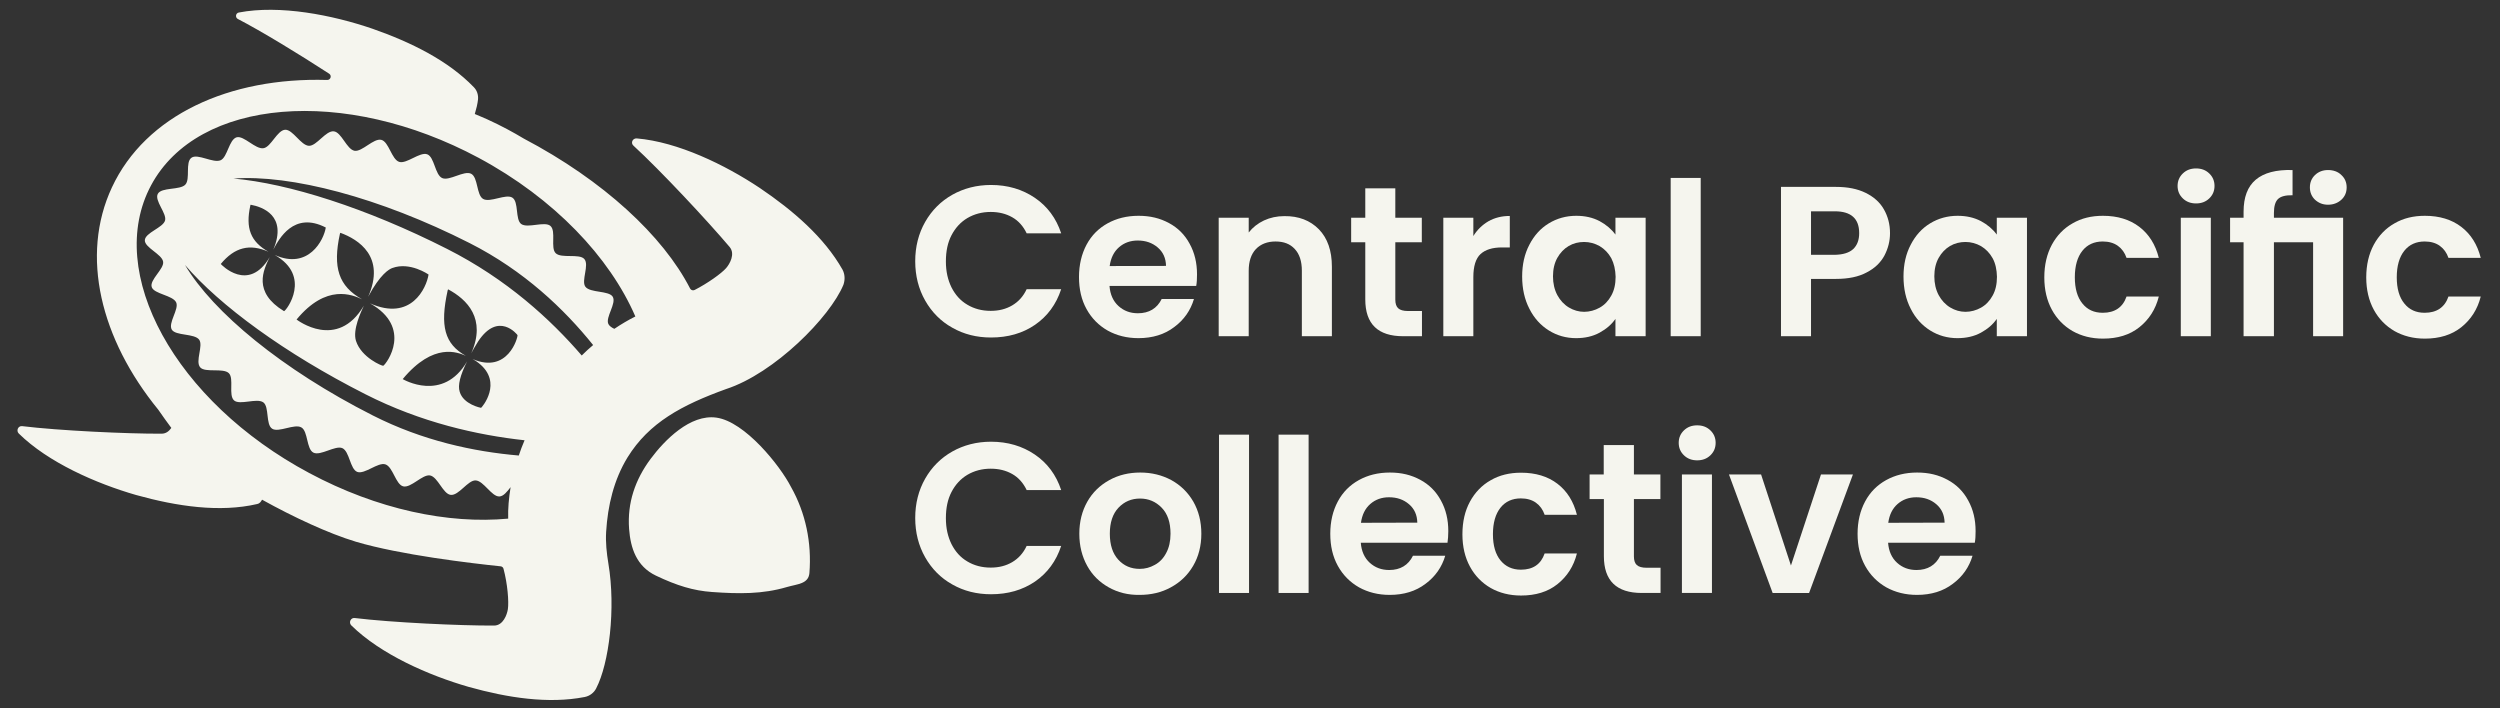 <?xml version="1.0" encoding="utf-8"?>
<!-- Generator: Adobe Illustrator 27.5.0, SVG Export Plug-In . SVG Version: 6.00 Build 0)  -->
<svg version="1.1" id="Layer_1" xmlns="http://www.w3.org/2000/svg" xmlns:xlink="http://www.w3.org/1999/xlink" x="0px" y="0px"
	 viewBox="0 0 1557 441" style="enable-background:new 0 0 1557 441;" xml:space="preserve">
<rect x="0" y="0" width="1557" height="441" fill="#333333" stroke="none"/>
<style type="text/css">
	.st0{fill:#F5F5EE;}
</style>
<g>
	<path class="st0" d="M576.2,138.2c4.1-7.2,9.8-12.9,16.9-16.9c7.1-4,15.2-6.1,24.1-6.1c10.4,0,19.5,2.7,27.3,8s13.3,12.7,16.4,22.1
		h-21.5c-2.1-4.4-5.1-7.8-9-10s-8.3-3.3-13.4-3.3c-5.4,0-10.2,1.3-14.5,3.8c-4.2,2.5-7.5,6.1-9.9,10.7c-2.4,4.6-3.5,10-3.5,16.3
		s1.2,11.5,3.5,16.2c2.4,4.7,5.6,8.3,9.9,10.8c4.2,2.5,9,3.8,14.5,3.8c5.1,0,9.5-1.1,13.4-3.4c3.9-2.3,6.9-5.6,9-10.1h21.5
		c-3.1,9.5-8.6,16.9-16.3,22.2s-16.9,7.9-27.4,7.9c-8.9,0-16.9-2-24.1-6.1c-7.2-4-12.8-9.7-16.9-16.9c-4.1-7.2-6.2-15.4-6.2-24.5
		S572.1,145.4,576.2,138.2L576.2,138.2z"/>
	<path class="st0" d="M745,178.1h-54c0.4,5.3,2.3,9.5,5.6,12.5s7.3,4.5,12.1,4.5c6.9,0,11.9-3,14.8-8.9h20.1
		c-2.1,7.1-6.2,13-12.3,17.5c-6,4.6-13.5,6.9-22.3,6.9c-7.1,0-13.5-1.6-19.1-4.7c-5.6-3.2-10-7.6-13.2-13.4
		c-3.2-5.8-4.7-12.4-4.7-20c0-7.5,1.6-14.3,4.7-20.1c3.1-5.8,7.5-10.2,13.1-13.3s12-4.7,19.3-4.7s13.3,1.5,18.9,4.5
		s9.9,7.3,12.9,12.9c3.1,5.6,4.6,11.9,4.6,19.1C745.5,173.6,745.4,176,745,178.1L745,178.1z M726.2,165.6c-0.1-4.8-1.8-8.6-5.2-11.5
		s-7.5-4.3-12.4-4.3c-4.6,0-8.5,1.4-11.7,4.2s-5.1,6.7-5.8,11.7L726.2,165.6L726.2,165.6z"/>
	<path class="st0" d="M821.4,142.8c5.4,5.6,8.1,13.3,8.1,23.3v43.3h-18.7v-40.8c0-5.9-1.5-10.4-4.4-13.5c-2.9-3.2-6.9-4.7-12-4.7
		s-9.2,1.6-12.2,4.7c-3,3.2-4.5,7.7-4.5,13.5v40.8H759v-73.8h18.7v9.2c2.5-3.2,5.7-5.7,9.5-7.5c3.9-1.8,8.1-2.7,12.7-2.7
		C808.8,134.5,816,137.3,821.4,142.8L821.4,142.8z"/>
	<path class="st0" d="M869,150.9v35.7c0,2.5,0.6,4.3,1.8,5.4c1.2,1.1,3.2,1.7,6.1,1.7h8.7v15.7h-11.7c-15.7,0-23.6-7.6-23.6-22.9
		v-35.6h-8.8v-15.3h8.8v-18.3H869v18.3h16.5v15.3H869L869,150.9z"/>
	<path class="st0" d="M927,137.8c3.9-2.2,8.3-3.3,13.3-3.3v19.6h-4.9c-5.9,0-10.3,1.4-13.3,4.1c-3,2.8-4.5,7.6-4.5,14.4v36.8h-18.7
		v-73.8h18.7V147C920,143.1,923.1,140.1,927,137.8L927,137.8z"/>
	<path class="st0" d="M952.5,152.4c3-5.8,7-10.2,12.1-13.3s10.8-4.7,17.1-4.7c5.5,0,10.3,1.1,14.5,3.3c4.1,2.2,7.4,5,9.9,8.4v-10.5
		h18.8v73.8h-18.8v-10.8c-2.4,3.5-5.7,6.3-9.9,8.6s-9.1,3.4-14.6,3.4c-6.2,0-11.9-1.6-17-4.8s-9.2-7.7-12.1-13.5
		c-3-5.8-4.5-12.5-4.5-20.1C948,164.7,949.5,158.1,952.5,152.4L952.5,152.4z M1003.5,160.8c-1.8-3.2-4.2-5.7-7.2-7.5
		c-3-1.7-6.3-2.6-9.7-2.6c-3.5,0-6.7,0.8-9.6,2.5c-2.9,1.7-5.3,4.2-7.1,7.4s-2.7,7.1-2.7,11.5s0.9,8.3,2.7,11.7
		c1.8,3.3,4.2,5.9,7.2,7.7s6.2,2.7,9.5,2.7s6.7-0.9,9.7-2.6c3-1.7,5.4-4.2,7.2-7.5c1.8-3.2,2.7-7.1,2.7-11.7
		C1006.1,168,1005.2,164.1,1003.5,160.8L1003.5,160.8z"/>
	<path class="st0" d="M1059.2,110.8v98.6h-18.7v-98.6C1040.5,110.8,1059.2,110.8,1059.2,110.8z"/>
	<path class="st0" d="M1173.6,159.2c-2.4,4.4-6,7.9-11.1,10.5c-5,2.7-11.4,4-19,4h-15.6v35.7h-18.7v-93h34.3
		c7.2,0,13.3,1.2,18.4,3.7s8.9,5.9,11.4,10.3c2.5,4.4,3.8,9.3,3.8,14.8C1177.1,150.2,1175.9,154.8,1173.6,159.2L1173.6,159.2z
		 M1154.2,155.1c2.5-2.4,3.7-5.7,3.7-9.9c0-9.1-5.1-13.6-15.2-13.6h-14.8v27.1h14.8C1147.9,158.6,1151.7,157.4,1154.2,155.1
		L1154.2,155.1z"/>
	<path class="st0" d="M1190,152.4c3-5.8,7-10.2,12.1-13.3s10.8-4.7,17.1-4.7c5.5,0,10.3,1.1,14.5,3.3c4.1,2.2,7.4,5,9.9,8.4v-10.5
		h18.8v73.8h-18.8v-10.8c-2.4,3.5-5.7,6.3-9.9,8.6c-4.2,2.3-9.1,3.4-14.6,3.4c-6.2,0-11.9-1.6-17-4.8s-9.2-7.7-12.1-13.5
		c-3-5.8-4.5-12.5-4.5-20.1C1185.5,164.7,1187,158.1,1190,152.4L1190,152.4z M1241,160.8c-1.8-3.2-4.2-5.7-7.2-7.5
		c-3-1.7-6.3-2.6-9.7-2.6s-6.7,0.8-9.6,2.5s-5.3,4.2-7.1,7.4c-1.8,3.2-2.7,7.1-2.7,11.5s0.9,8.3,2.7,11.7c1.8,3.3,4.2,5.9,7.2,7.7
		s6.2,2.7,9.5,2.7s6.7-0.9,9.7-2.6c3-1.7,5.4-4.2,7.2-7.5c1.8-3.2,2.7-7.1,2.7-11.7C1243.6,168,1242.8,164.1,1241,160.8L1241,160.8z
		"/>
	<path class="st0" d="M1277.9,152.4c3.1-5.7,7.4-10.2,12.9-13.3c5.5-3.2,11.8-4.7,18.9-4.7c9.1,0,16.7,2.3,22.7,6.9
		c6,4.6,10,11,12.1,19.3h-20.1c-1.1-3.2-2.9-5.7-5.4-7.5s-5.7-2.7-9.4-2.7c-5.3,0-9.6,1.9-12.7,5.8c-3.1,3.9-4.7,9.4-4.7,16.5
		s1.6,12.5,4.7,16.3c3.1,3.9,7.3,5.8,12.7,5.8c7.5,0,12.5-3.4,14.8-10.1h20.1c-2,8-6.1,14.3-12.1,19.1s-13.6,7.1-22.7,7.1
		c-7.1,0-13.4-1.6-18.9-4.7c-5.5-3.2-9.8-7.6-12.9-13.3s-4.7-12.4-4.7-20.1C1273.2,164.9,1274.8,158.2,1277.9,152.4L1277.9,152.4z"
		/>
	<path class="st0" d="M1359.5,123.6c-2.2-2.1-3.3-4.7-3.3-7.8c0-3.1,1.1-5.7,3.3-7.8c2.2-2.1,4.9-3.1,8.2-3.1s6,1,8.2,3.1
		s3.3,4.7,3.3,7.8c0,3.1-1.1,5.7-3.3,7.8c-2.2,2.1-4.9,3.1-8.2,3.1S1361.7,125.7,1359.5,123.6z M1376.9,135.6v73.8h-18.7v-73.8
		H1376.9z"/>
	<path class="st0" d="M1416.2,135.6h43.1v73.8h-18.7v-58.5h-24.4v58.5h-18.9v-58.5h-8.4v-15.3h8.4v-3.7c0-9.1,2.5-15.7,7.6-20
		s12.7-6.3,22.9-6v15.7c-4.3-0.1-7.3,0.7-9,2.3c-1.7,1.6-2.6,4.5-2.6,8.7V135.6L1416.2,135.6z M1441.8,124.4c-2.1-2-3.2-4.6-3.2-7.7
		s1.1-5.7,3.2-7.7s4.8-3.1,8.1-3.1s6.2,1,8.3,3.1c2.2,2,3.3,4.6,3.3,7.7s-1.1,5.7-3.3,7.7c-2.2,2-5,3.1-8.3,3.1
		S1444,126.4,1441.8,124.4z"/>
	<path class="st0" d="M1478.4,152.4c3.1-5.7,7.4-10.2,12.9-13.3c5.5-3.2,11.8-4.7,18.9-4.7c9.1,0,16.7,2.3,22.7,6.9
		c6,4.6,10,11,12.1,19.3h-20.1c-1.1-3.2-2.9-5.7-5.4-7.5s-5.7-2.7-9.4-2.7c-5.3,0-9.6,1.9-12.7,5.8c-3.1,3.9-4.7,9.4-4.7,16.5
		s1.6,12.5,4.7,16.3c3.1,3.9,7.3,5.8,12.7,5.8c7.5,0,12.5-3.4,14.8-10.1h20.1c-2,8-6.1,14.3-12.1,19.1s-13.6,7.1-22.7,7.1
		c-7.1,0-13.4-1.6-18.9-4.7c-5.5-3.2-9.8-7.6-12.9-13.3s-4.7-12.4-4.7-20.1C1473.7,164.9,1475.3,158.2,1478.4,152.4L1478.4,152.4z"
		/>
	<path class="st0" d="M576.2,298.1c4.1-7.2,9.8-12.9,16.9-16.9c7.1-4,15.2-6.1,24.1-6.1c10.4,0,19.5,2.7,27.3,8s13.3,12.7,16.4,22.1
		h-21.5c-2.1-4.4-5.1-7.8-9-10s-8.3-3.3-13.4-3.3c-5.4,0-10.2,1.3-14.5,3.8c-4.2,2.5-7.5,6.1-9.9,10.7s-3.5,10-3.5,16.3
		s1.2,11.5,3.5,16.2c2.4,4.7,5.6,8.3,9.9,10.8c4.2,2.5,9,3.8,14.5,3.8c5.1,0,9.5-1.1,13.4-3.4s6.9-5.6,9-10.1h21.5
		c-3.1,9.5-8.6,16.9-16.3,22.2c-7.8,5.3-16.9,7.9-27.4,7.9c-8.9,0-16.9-2-24.1-6.1c-7.2-4-12.8-9.7-16.9-16.9
		c-4.1-7.2-6.2-15.4-6.2-24.5S572.1,305.3,576.2,298.1L576.2,298.1z"/>
	<path class="st0" d="M690.5,365.8c-5.7-3.2-10.2-7.6-13.4-13.4s-4.9-12.4-4.9-20c0-7.5,1.7-14.2,5-20s7.9-10.2,13.7-13.4
		c5.8-3.2,12.2-4.7,19.3-4.7s13.5,1.6,19.3,4.7c5.8,3.2,10.3,7.6,13.7,13.4c3.3,5.8,5,12.4,5,20c0,7.5-1.7,14.2-5.1,20
		c-3.4,5.8-8,10.2-13.9,13.4c-5.8,3.2-12.3,4.7-19.5,4.7C702.5,370.6,696.2,369,690.5,365.8L690.5,365.8z M719.2,351.8
		c3-1.6,5.4-4.1,7.1-7.4c1.8-3.3,2.7-7.3,2.7-12c0-7-1.8-12.4-5.5-16.2s-8.2-5.7-13.5-5.7s-9.8,1.9-13.4,5.7
		c-3.6,3.8-5.4,9.2-5.4,16.2s1.8,12.4,5.3,16.2c3.5,3.8,7.9,5.7,13.3,5.7C713.1,354.3,716.2,353.5,719.2,351.8L719.2,351.8z"/>
	<path class="st0" d="M777.9,270.7v98.6h-18.7v-98.6H777.9z"/>
	<path class="st0" d="M815,270.7v98.6h-18.7v-98.6H815z"/>
	<path class="st0" d="M901.5,338h-54c0.4,5.3,2.3,9.5,5.6,12.5s7.3,4.5,12.1,4.5c6.9,0,11.9-3,14.8-8.9h20.1
		c-2.1,7.1-6.2,13-12.3,17.5c-6,4.6-13.5,6.9-22.3,6.9c-7.1,0-13.5-1.6-19.1-4.7c-5.6-3.2-10-7.6-13.2-13.4s-4.7-12.4-4.7-20
		s1.6-14.3,4.7-20.1s7.5-10.2,13.1-13.3c5.6-3.1,12-4.7,19.3-4.7s13.3,1.5,18.9,4.5c5.6,3,9.9,7.3,12.9,12.9
		c3.1,5.6,4.6,11.9,4.6,19.1C902,333.5,901.8,335.9,901.5,338L901.5,338z M882.7,325.5c-0.1-4.8-1.8-8.6-5.2-11.5s-7.5-4.3-12.4-4.3
		c-4.6,0-8.5,1.4-11.7,4.2c-3.2,2.8-5.1,6.7-5.8,11.7L882.7,325.5L882.7,325.5z"/>
	<path class="st0" d="M915.5,312.4c3.1-5.7,7.4-10.2,12.9-13.3c5.5-3.2,11.8-4.7,18.9-4.7c9.1,0,16.7,2.3,22.7,6.9s10,11,12.1,19.3
		H962c-1.1-3.2-2.9-5.7-5.4-7.5s-5.7-2.7-9.4-2.7c-5.3,0-9.6,1.9-12.7,5.8c-3.1,3.9-4.7,9.4-4.7,16.5s1.6,12.5,4.7,16.3
		s7.3,5.8,12.7,5.8c7.6,0,12.5-3.4,14.8-10.1h20.1c-2,8-6.1,14.3-12.1,19.1s-13.6,7.1-22.7,7.1c-7.1,0-13.4-1.6-18.9-4.7
		c-5.5-3.2-9.8-7.6-12.9-13.3c-3.1-5.7-4.7-12.4-4.7-20.1C910.8,324.8,912.4,318.1,915.5,312.4L915.5,312.4z"/>
	<path class="st0" d="M1017.6,310.8v35.7c0,2.5,0.6,4.3,1.8,5.4s3.2,1.7,6.1,1.7h8.7v15.7h-11.7c-15.7,0-23.6-7.6-23.6-22.9v-35.6
		H990v-15.3h8.8v-18.3h18.8v18.3h16.5v15.3L1017.6,310.8L1017.6,310.8z"/>
	<path class="st0" d="M1048.8,283.6c-2.2-2.1-3.3-4.7-3.3-7.8c0-3.1,1.1-5.7,3.3-7.8c2.2-2.1,4.9-3.1,8.2-3.1s6,1,8.2,3.1
		s3.3,4.7,3.3,7.8c0,3.1-1.1,5.7-3.3,7.8s-4.9,3.1-8.2,3.1S1051,285.7,1048.8,283.6z M1066.2,295.5v73.8h-18.7v-73.8H1066.2z"/>
	<path class="st0" d="M1115.4,352.2l18.7-56.7h19.9l-27.3,73.8H1104l-27.2-73.8h20L1115.4,352.2z"/>
	<path class="st0" d="M1229.9,338h-54c0.4,5.3,2.3,9.5,5.6,12.5c3.3,3,7.3,4.5,12.1,4.5c6.9,0,11.9-3,14.8-8.9h20.1
		c-2.1,7.1-6.2,13-12.3,17.5c-6,4.6-13.5,6.9-22.3,6.9c-7.1,0-13.5-1.6-19.1-4.7c-5.6-3.2-10-7.6-13.2-13.4s-4.7-12.4-4.7-20
		s1.6-14.3,4.7-20.1s7.5-10.2,13.1-13.3c5.6-3.1,12-4.7,19.3-4.7s13.3,1.5,18.9,4.5s9.9,7.3,12.9,12.9c3.1,5.6,4.6,11.9,4.6,19.1
		C1230.4,333.5,1230.3,335.9,1229.9,338L1229.9,338z M1211.1,325.5c-0.1-4.8-1.8-8.6-5.2-11.5c-3.4-2.9-7.5-4.3-12.4-4.3
		c-4.6,0-8.5,1.4-11.7,4.2c-3.2,2.8-5.1,6.7-5.8,11.7L1211.1,325.5L1211.1,325.5z"/>
</g>
<path class="st0" d="M405.2,285.8c-9.6,12.9-14.6,27.4-13.4,43.6c0.9,12,4.6,23.3,16.7,29.1c13,6.2,23.4,9.4,35,10.2
	c16.7,1.2,31.4,1.4,46.6-3.1c6.6-1.9,13.4-1.9,14-8.7c1.5-18.8-2.3-37.4-11.5-53.7c-6.9-13.4-28.7-40.6-46.4-43.1
	C429.9,257.8,413.9,274.1,405.2,285.8 M395.7,197.1c-4.4,2.2-8.8,4.8-13.1,7.7c-1.7-0.8-3.1-1.8-3.7-3c-2-4.1,5.2-12.9,2.7-17
	c-2.4-3.9-14-2.3-17-6.2c-2.8-3.7,2.6-13.6-0.7-17.3c-3.1-3.5-14.3-0.2-17.8-3.6c-3.4-3.3,0.4-13.8-3.3-17
	c-3.6-3.1-14.2,1.7-18.2-1.2c-3.8-2.8-1.4-13.8-5.5-16.4c-4-2.6-13.9,3.3-18.2,0.8c-4.2-2.4-3.1-13.5-7.5-15.7s-13.6,4.7-18,2.7
	c-4.5-2-4.8-13.1-9.3-14.8c-4.6-1.7-12.9,6.2-17.5,4.7c-4.7-1.5-6.4-12.5-11.1-13.7c-4.8-1.2-12,7.6-16.7,6.8
	c-4.9-0.9-8.1-11.6-12.9-12.1c-5-0.6-10.7,9.2-15.5,9c-5-0.2-10-10.2-14.8-10c-5,0.3-8.8,10.8-13.5,11.5c-5,0.8-12.2-8-16.7-6.8
	c-4.8,1.4-5.7,12.4-10,14.3c-4.6,2-14.2-4.3-18.1-1.6c-4.1,2.8-0.6,13.3-3.9,16.8c-3.3,3.5-14.8,1.5-17.1,5.7s5.7,12.2,4.5,16.6
	c-1.2,4.5-12.4,7.6-12.6,12.3c-0.2,4.6,10.7,8.7,11.4,13.4c0.7,4.5-8.6,11.3-7.1,15.8c1.4,4.3,13.1,5.1,15.2,9.5
	c2,4.1-5.2,12.9-2.7,17c2.4,3.9,14,2.3,17,6.2c2.8,3.7-2.6,13.6,0.7,17.3c3.1,3.5,14.3,0.2,17.8,3.6c3.4,3.3-0.4,13.8,3.3,17
	c3.6,3.1,14.2-1.7,18.2,1.2c3.8,2.8,1.4,13.8,5.5,16.4c4,2.6,13.9-3.3,18.2-0.8c4.2,2.4,3.1,13.5,7.5,15.7s13.6-4.7,18-2.8
	c4.5,2,4.8,13.1,9.3,14.8c4.6,1.7,12.9-6.2,17.5-4.7c4.7,1.5,6.4,12.5,11.1,13.7c4.8,1.2,12-7.6,16.7-6.8
	c4.9,0.9,8.1,11.6,12.9,12.1c5,0.6,10.7-9.2,15.5-9c5,0.2,10,10.2,14.8,10c2.6-0.1,4.8-3,7-5.8c-1.1,6.8-1.7,13.4-1.5,19.6
	c-37.2,3.5-81.5-5.7-123.9-28.4C109.1,250,65,169.7,94.1,115.4s120.4-61.9,204-17.1C345.2,123.6,379.7,160.2,395.7,197.1
	 M323.1,283.7c-28-2.4-59.9-9.2-91-25c-56.4-28.6-99.5-64.3-116.9-93.7c21.6,25.2,62,55,112.3,80.5c34.8,17.7,69.9,25.5,99.2,28.7
	C325.3,277.5,324.1,280.6,323.1,283.7 M290.9,225.1c-15.1,25.8-39.9,11.1-40.1,11c19.3-23.2,34.4-16.6,39.3-14.5
	c-13.2-7.4-16.2-18.5-11.3-40.7c0-0.2,0.2-0.5,0.3-0.7c11.8,6.3,23.9,18.3,14.4,39.8c0.7-1.3,2.3-4.3,4.3-7.4
	c12.6-19,24.4-4.2,24.5-3.9c0.3,1.5-6.1,24.4-28,14.9c0.8,0.5,2.2,1.2,3.8,2.5c15.5,12.2,1.8,27.9,1.5,27.9c-0.1,0-11-2.1-13.3-10
	C285,240,286.6,233.7,290.9,225.1 M226.6,190.4c-16.6,28.1-41.6,8.8-41.9,8.6c18.6-22.5,34.8-15.4,40.8-12.6
	c-14.6-8.2-18.4-19.7-13.8-40.8c0-0.2,0.2-0.5,0.3-0.6c11.2,4.1,28.3,14.8,17.3,39.8c7.4-13.9,13-17.2,15.1-17.9
	c10.9-4,22.4,4,22.5,4.1c-1.3,8.3-10.8,29.4-36.5,17.9c26.8,15.1,10.5,37.5,8.3,38.9c-0.5,0.3-13.6-5-17-15.5
	C219.5,205.3,224.9,194.1,226.6,190.4 M168,160.1c-13.3,22.6-30.3,4.6-30.5,4.3c8.6-10.4,18-12.8,29.7-7.6
	c-11.1-6.3-14.4-14.6-11.3-28.8c0-0.2,0.1-0.3,0.2-0.5c7.2,1.3,23.1,6.7,14.1,28c3.5-6.6,12.7-24.1,32.7-13.8
	c-1.2,7.8-10.8,26.5-31.8,17.1c23.2,13.2,7.4,34.5,5.8,35C157.3,181.9,164,168.2,168,160.1 M362.3,221.4
	C343,199,315.6,173.8,278.4,155c-50.3-25.5-98.9-40.8-133-43.8c35.5-2.6,90.7,11.6,147.1,40.2c33.9,17.2,58.9,41.1,76.9,63.5
	C367,216.9,364.6,219.1,362.3,221.4 M524.7,167.9c-11.3-20-30.7-36.8-51.6-50.9c-21.6-14.4-50.9-28.6-76.5-30.8
	c-2.6-0.2-4,2.8-2.1,4.5c17,15.6,46.2,46.9,59.9,63.1c3.7,4.4,0,10.7-2.2,13.2c-2.9,3.3-11.4,9.4-19.6,13.6c-1,0.5-2.3,0.1-2.8-0.9
	c-16.8-32.8-54-67.3-103.6-93.4c-6.5-3.9-14-8-22.8-12c-2.6-1.2-5.2-2.2-7.7-3.3c1-3.3,1.7-6.3,2-9c0.3-2.8-0.6-5.7-2.6-7.7
	c-16-16.6-39.1-28-63.1-36.4c-25.1-8.6-57.8-15-83.3-10.1c-2,0.4-2.3,3.1-0.6,4c14.7,7.6,38.3,22,56.9,34.1c1.8,1.2,0.9,4-1.3,3.9
	c-60.8-1.8-113,21.9-134,66.9c-19.9,42.7-7,94.5,28.9,138.5c2.7,3.9,5.4,7.7,8.1,11.3c-1.4,2-3.3,3.6-6.1,3.6
	c-21.2,0.1-63.9-1.9-86.8-4.7c-2.5-0.3-3.9,2.8-2.1,4.6c18.3,18,48.1,31.1,73.1,38.3c25.5,7.1,52.1,11,75.4,5.6
	c1.5-0.3,2.3-1.4,3-2.7c19.3,10.7,41.2,21,58.5,26.2c27.6,8.2,71.8,13.4,90.1,15.3c0.9,0.1,1.6,0.7,1.8,1.6
	c2.5,9.3,3.4,20.5,2.7,25.1c-0.5,3.3-2.9,10.2-8.6,10.2c-21.2,0.1-63.9-1.9-86.8-4.7c-2.5-0.3-3.9,2.8-2.1,4.6
	c18.3,18,48.1,31.1,73.1,38.3c24.3,6.8,49.6,10.7,72.2,6.3c3.1-0.6,5.8-2.6,7.2-5.4c8-15.4,12.3-49.6,7.6-77.7
	c-1.1-6.6-1.8-13.2-1.4-19.8c1-16.4,4.8-32.4,13.3-46.3c13.4-21.7,33.8-32.6,61.4-42.6c30.1-9.8,64.8-44.8,73.1-65
	C526.4,174.1,526.2,170.7,524.7,167.9"/>
</svg>
